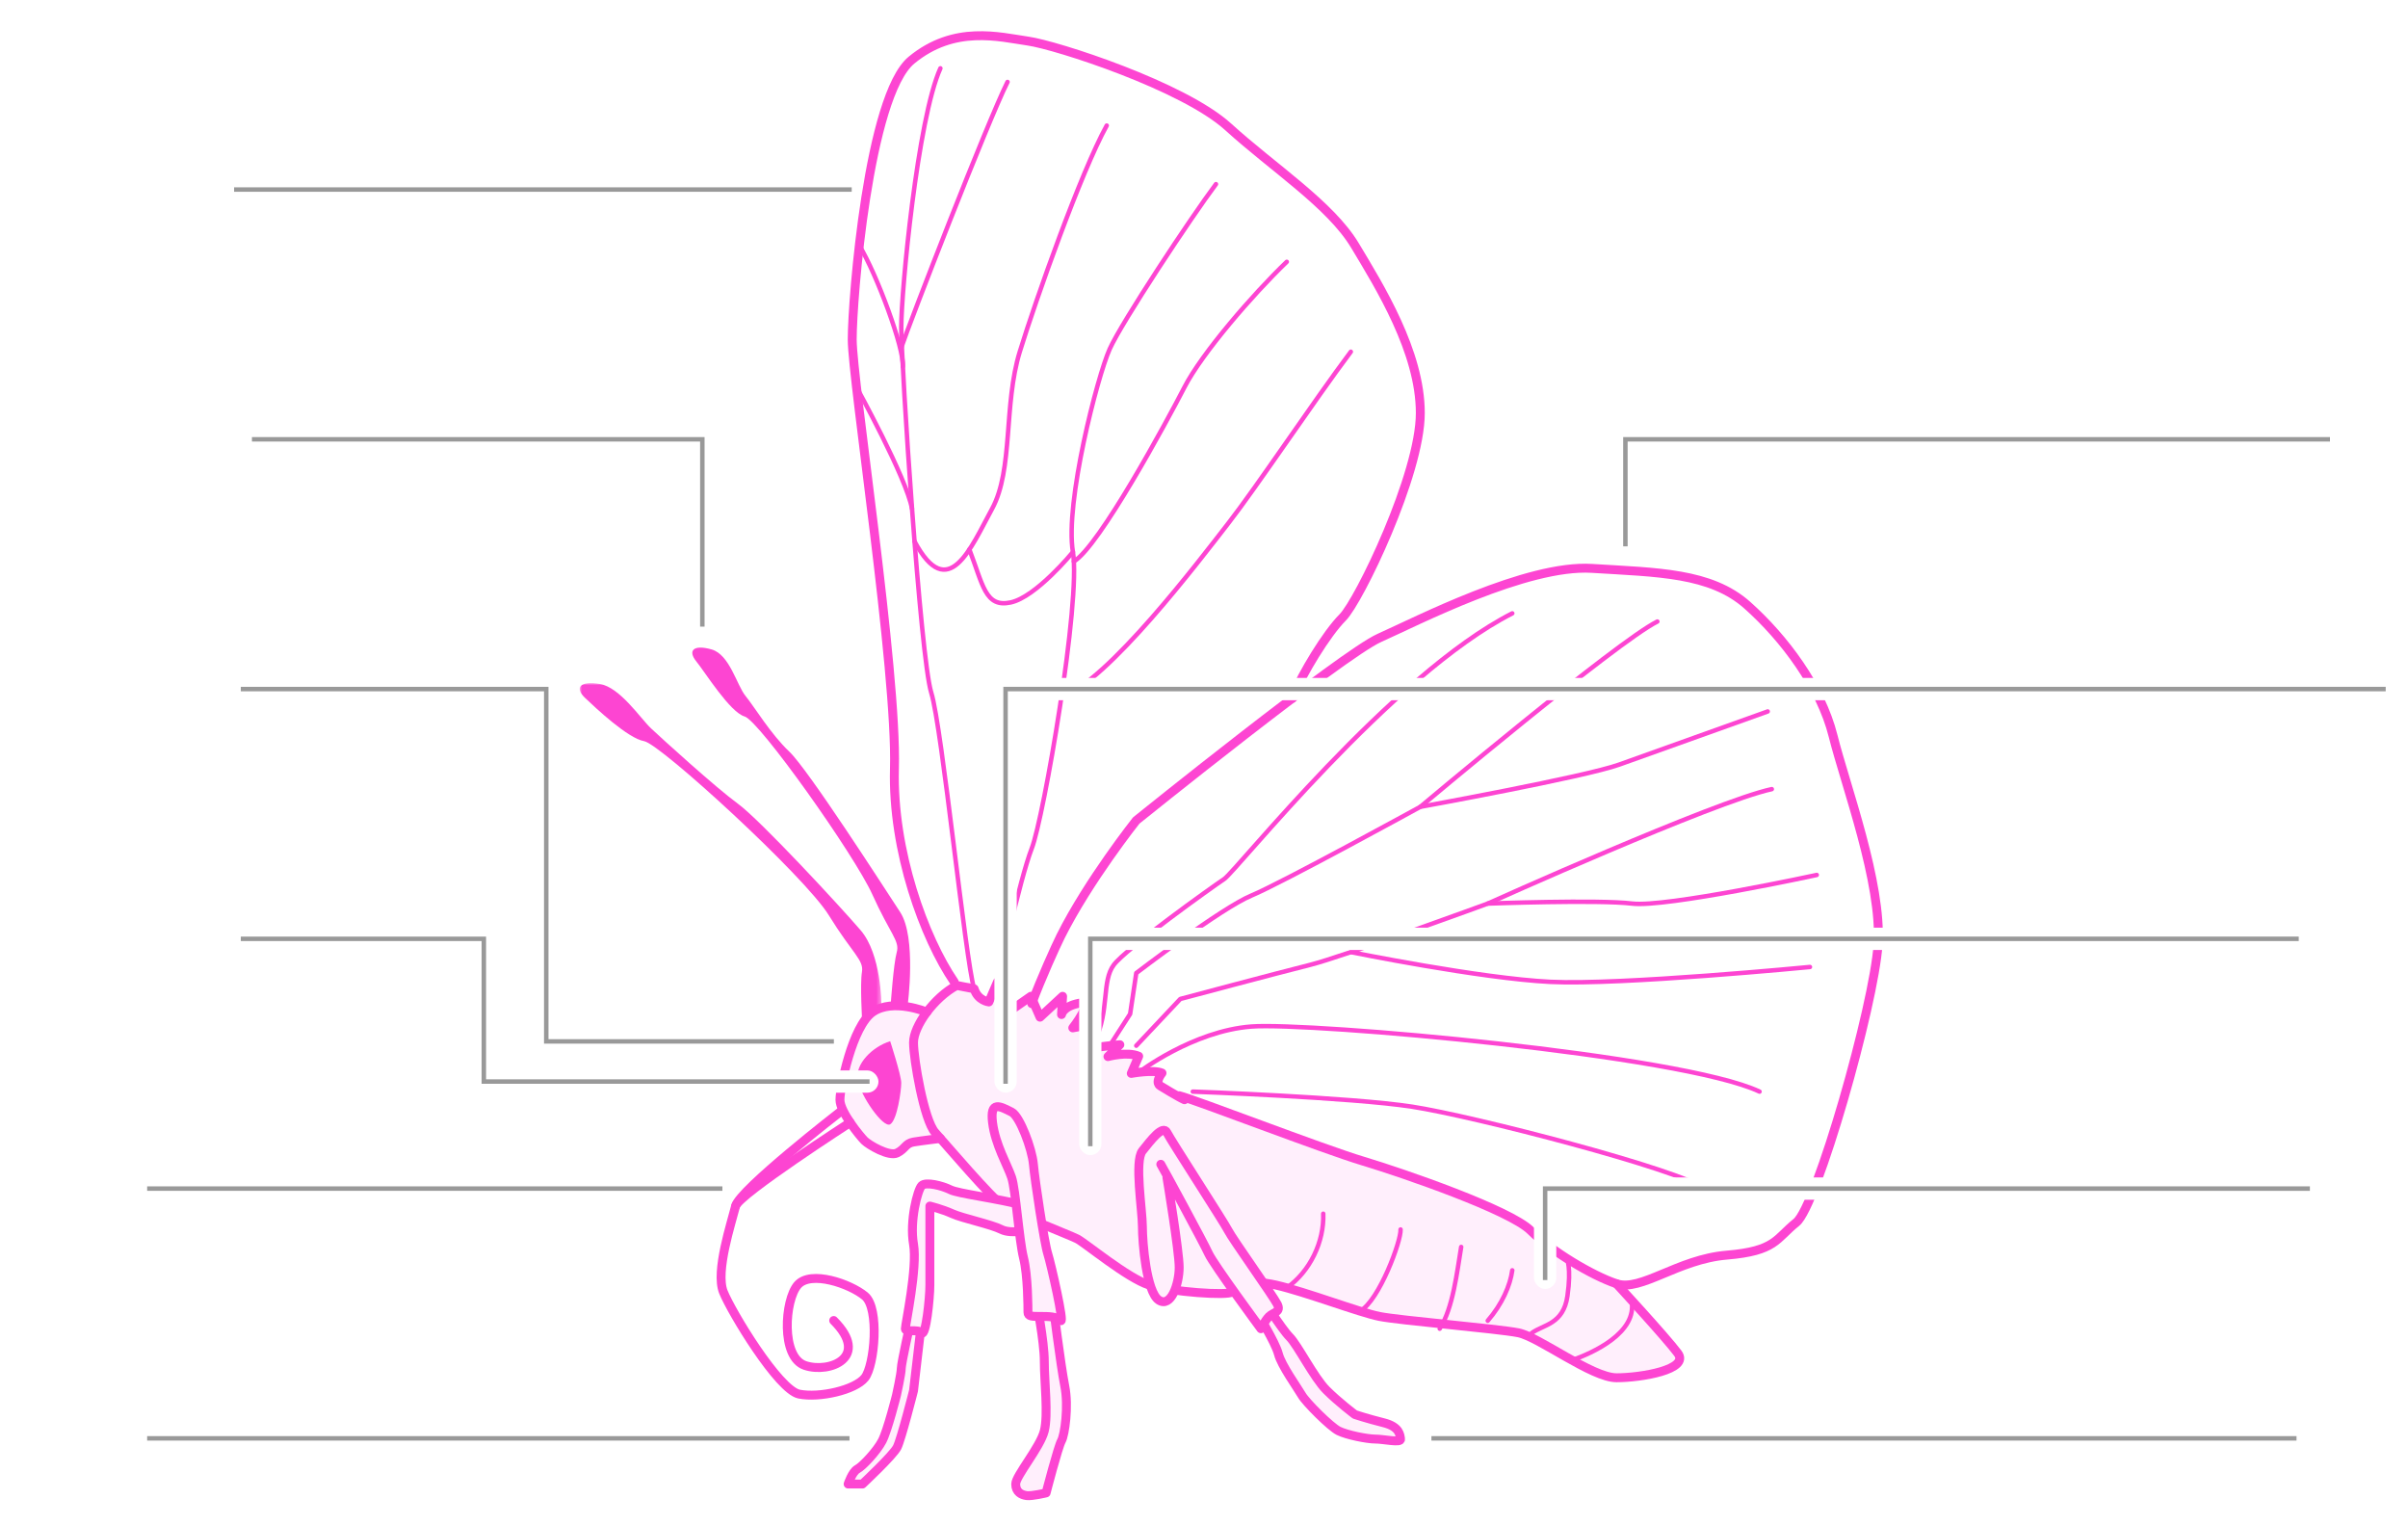 <svg height="342" viewBox="0 0 540 342" width="540" xmlns="http://www.w3.org/2000/svg" xmlns:xlink="http://www.w3.org/1999/xlink"><mask id="a" fill="#fff"><path d="m0 0h67.65v76h-67.65z" fill="#fff" fill-rule="evenodd"/></mask><g fill="none" fill-rule="evenodd"><path d="m0 0h540v342h-540z" fill="#fff"/><g transform="translate(130 8)"><path d="m227.083 277.525.053-.03c.213.109.427.22.638.324zm53.995-120.506c-2.75-10.998-10.999-21.997-19.247-29.329-8.249-7.332-20.164-7.332-34.829-8.249-14.664-.916-39.41 11.915-47.658 15.581-2.947 1.31-10.746 6.907-19.555 13.561.127-.292.231-.537.308-.729 1.833-4.583 7.332-13.748 10.998-17.414s17.414-32.079 17.414-45.826c0-13.748-9.165-28.413-14.665-37.578-5.499-9.165-18.33-17.414-28.412-26.579-10.081-9.165-38.494-18.33-44.91-19.247-6.415-.917-16.497-3.666-26.12 4.277-9.624 7.943-13.29 53.464-13.29 62.629s10.082 74.238 9.471 96.213c-.509 18.309 6.614 37.756 13.248 47.593l.034 1.421c-2.27 1.37-4.397 3.419-6.013 5.578 0 0-7.575-3.172-12.157 0-4.583 3.171-7.333 16.919-7.333 19.668 0 2.75 4.583 8.249 5.5 9.166.916.916 5.499 3.666 7.332 2.749 1.833-.916 1.833-2.138 3.666-2.444 1.833-.305 6.025-.805 6.025-.805 3.595 4.1 11.715 13.548 14.138 15.164 2.75 1.833 14.664 6.416 16.498 7.332 1.833.917 11.304 8.835 16.192 10.375s17.719 2.456 18.636 1.54c.916-.917 3.055-3.08 9.776-1.54s18.636 6.123 23.219 7.039c4.582.917 26.579 2.75 31.161 3.666 4.583.917 16.497 10.082 21.997 10.082 5.499 0 16.497-1.833 13.748-5.499-2.75-3.666-13.748-15.581-13.748-15.581 5.499 1.833 13.748-5.499 24.746-6.416 10.998-.916 10.998-3.666 15.581-7.332 4.582-3.666 17.414-48.576 18.33-62.324.917-13.747-7.332-35.744-10.081-46.742z" fill="#fff"/><path d="m246.25 295.414c-2.75-3.666-13.748-15.581-13.748-15.581l-14.903-8.249-11.218-7.816-19.839-7.867-35.27-12.218-15.648-5.111c-1.286-.553-5.399-3.085-5.399-3.085s-1.392-.599.356-2.892c-1.927-.829-6.888.082-6.888.082s.829-1.928 1.659-3.855c-2.57-1.106-6.889.081-6.889.081l2.668-2.659c-1.562.089-5.604.634-5.604.634l.008-5.327-4.96.912s4.968-6.238 1.355-5.509c-3.614.729-3.877 2.52-3.877 2.52l.236-4.087-5.059 4.677-2.043-4.687-4.72 3.299-2.776-6.525-1.936 4.498s-2.489-.267-3.301-2.944l-3.906-.759c-2.524 1.35-4.918 3.601-6.695 5.975 0 0-7.575-3.171-12.158 0-4.582 3.171-7.332 16.919-7.332 19.669 0 2.749 4.583 8.248 5.499 9.165.917.916 5.499 3.666 7.332 2.749 1.833-.916 1.833-2.138 3.666-2.444 1.833-.305 6.026-.804 6.026-.804 3.594 4.099 11.714 13.547 14.138 15.163 2.749 1.833 14.664 6.416 16.497 7.332 1.833.917 11.304 8.835 16.192 10.375s17.72 2.457 18.636 1.54c.917-.916 3.055-3.08 9.776-1.54 6.722 1.54 18.636 6.123 23.219 7.039 4.583.917 26.579 2.75 31.162 3.666 4.582.917 16.497 10.082 21.996 10.082s16.498-1.833 13.748-5.499" fill="#ffeffc"/><g stroke="#fd45d2" stroke-linecap="round" stroke-linejoin="round" stroke-width="2"><path d="m83.984 212.151c-6.676-9.764-13.914-29.374-13.401-47.823.611-21.974-9.47-87.047-9.47-96.212s3.666-54.686 13.289-62.629c9.624-7.943 19.705-5.194 26.121-4.277 6.416.916 34.828 10.082 44.91 19.247 10.081 9.165 22.913 17.414 28.412 26.579s14.664 23.829 14.664 37.577-13.748 42.16-17.414 45.826c-3.666 3.667-9.165 12.832-10.998 17.414-.077.193-.18.438-.307.731"/><path d="m101.368 217.024c2.087-5.589 5.348-12.818 6.487-15.096 6.243-12.486 16.956-25.968 16.956-25.968s46.284-37.272 54.533-40.938c8.248-3.666 32.994-16.497 47.659-15.581 14.664.917 26.579.917 34.828 8.249 8.248 7.332 16.497 18.33 19.247 29.329 2.749 10.998 10.998 32.994 10.081 46.742-.916 13.748-13.747 58.658-18.33 62.324s-4.583 6.415-15.581 7.332c-10.998.916-19.247 8.249-24.746 6.416-5.499-1.834-14.664-7.333-19.247-11.915-4.583-4.583-28.412-12.832-37.577-15.581-9.166-2.75-37.578-13.748-41.244-14.665"/><path d="m77.852 218.921s-7.575-3.171-12.157 0c-4.583 3.171-7.333 16.919-7.333 19.669 0 2.749 4.583 8.248 5.5 9.165.916.916 5.499 3.666 7.332 2.749 1.833-.916 1.833-2.138 3.666-2.444 1.833-.305 6.025-.804 6.025-.804"/></g><path d="m67.65 72.007s.021-11.152-4.64-16.585-22.569-24.758-27.535-28.383-17.065-14.622-19.472-16.886c-2.406-2.265-6.955-9.201-11.474-9.962-4.519-.762-5.72.849-3.317 3.136 2.403 2.286 9.623 9.08 13.238 9.689 3.615.61 36.036 30.321 41.389 38.999s7.912 10.038 7.455 12.75c-.457 2.711.057 11.235.057 11.235" fill="#fd45d2" mask="url(#a)" transform="translate(0 145.165)"/><path d="m69.624 225.452c-3.929 1.222-7.901 5.074-7.29 8.647s5.72 10.905 7.29 9.989c1.57-.917 2.486-7.559 2.486-9.279 0-1.719-2.486-9.357-2.486-9.357" fill="#fd45d2"/><g stroke="#fd45d2" stroke-linecap="round" stroke-linejoin="round"><path d="m56.957 288.081c8.249 8.249-.917 11.915-6.416 10.082s-4.582-14.665-1.67-18.038 11.752-.293 15.081 2.457c3.33 2.749 2.17 15.581 0 18.33-2.169 2.75-10.172 4.583-14.754 3.666-4.583-.916-15.154-18.33-16.987-22.913-1.833-4.582 1.833-15.581 2.749-19.247.917-3.666 23.403-21.08 23.403-21.08" stroke-width="2"/><path d="m60.651 243.683s-24.774 15.986-25.69 18.736" stroke-width="2"/><path d="m175.002 285.98c4.341-2.481 9.238-15.809 9.081-18.31"/><path d="m192.863 289.914c2.979-4.583 3.895-12.831 4.812-18.33"/><path d="m203.632 288.126c3.208-3.711 5.041-7.893 5.499-11.301"/><path d="m213.484 290.899c2.52-1.901 7.103-1.901 8.02-8.317.916-6.415-.132-8.404-.132-8.404"/><path d="m222.518 296.978c4.485-1.564 14.861-6.147 13.339-13.479"/><path d="m158.562 280.749c5.201-3.666 8.409-10.32 8.18-16.617"/></g><path d="m73.548 217.381s2.023-15.204-1.672-20.85-20.679-32.042-24.856-35.985-7.86-10.099-9.828-12.496-3.547-9.284-7.631-10.441c-4.084-1.156-5.371.274-3.409 2.692s7.561 11.418 10.828 12.343 24.688 31.124 28.66 39.945 6.181 10.367 5.458 12.922c-.724 2.555-1.351 11.676-1.351 11.676" fill="#fd45d2"/><g stroke="#fd45d2" stroke-linecap="round" stroke-linejoin="round"><path d="m142.683 33.288c-5.499 7.332-21.08 30.856-23.83 36.966-2.749 6.111-10.081 34.523-8.248 45.521s-6.558 59.596-9.237 66.459c-2.678 6.863-7.677 29.917-7.677 29.917"/><path d="m158.562 50.702c-7.63 7.332-19 20.469-22.938 28.107-3.939 7.637-19.103 35.691-24.811 39.078"/><path d="m172.928 70.866c-8.249 10.998-21.08 30.245-27.496 38.494-6.415 8.249-27.156 35.611-37.407 38.886"/><path d="m80.885 7.32c-5.109 11.304-8.775 49.798-8.775 58.046 0 8.249 4.277 74.03 6.721 81.925s7.634 59.859 9.622 66.413c.812 2.678 3.302 2.944 3.302 2.944l1.935-4.497 2.776 6.525 4.72-3.3 2.044 4.687 5.058-4.676-.235 4.087s.262-1.791 3.876-2.52c3.614-.73-1.355 5.508-1.355 5.508l4.961-.911-.008 5.327s4.042-.545 5.603-.635l-2.667 2.66s4.318-1.188 6.888-.082c-.829 1.928-1.659 3.855-1.659 3.855s4.961-.911 6.888-.082c-1.748 2.294-.356 2.893-.356 2.893s4.114 2.532 5.399 3.085"/><path d="m95.94 10.375c-4.583 9.165-21.997 54.075-23.83 59.574"/><path d="m118.187 20.151c-5.749 10.387-15.831 38.799-19.497 50.714s-1.421 26.427-6.21 35.21c-4.788 8.783-9.837 21.419-17.394 7.311"/><path d="m87.386 115.214c3.055 7.894 3.53 13.087 9.25 11.865s13.969-11.303 13.969-11.303"/><path d="m62.072 78.804s11.204 20.322 12.454 27.272"/><path d="m62.702 47.043c3.909 6.409 10.11 23.13 9.759 27.142"/><path d="m135.624 238.572c-1.285-.553-5.399-3.085-5.399-3.085s-1.392-.599.357-2.892c-1.928-.83-6.889.081-6.889.081s.83-1.927 1.659-3.855c-2.57-1.105-6.888.082-6.888.082l2.667-2.659c-1.561.089-5.603.634-5.603.634l.008-5.327-4.961.911s4.969-6.238 1.355-5.508c-3.613.729-3.876 2.52-3.876 2.52l.235-4.087-5.058 4.677-2.044-4.687-4.72 3.299-2.776-6.525-1.935 4.497s-2.49-.266-3.302-2.943l-3.906-.759c-5.105 2.73-9.687 9.146-9.687 12.812s2.355 17.414 4.843 20.164c2.489 2.749 12.571 14.664 15.32 16.497 2.75 1.833 14.665 6.416 16.498 7.332 1.833.917 11.303 8.835 16.192 10.375 4.888 1.54 17.719 2.457 18.636 1.54.916-.916 3.055-3.08 9.776-1.54s18.636 6.123 23.218 7.039c4.583.917 26.579 2.75 31.162 3.666 4.583.917 16.498 10.082 21.997 10.082s16.497-1.833 13.747-5.499c-2.749-3.666-13.747-15.581-13.747-15.581" stroke-width="2"/><path d="m115.529 225.452c3.324-7.027 1.491-13.442 4.24-17.108 2.75-3.667 21.997-17.414 24.747-19.247 2.749-1.833 37.577-45.827 64.614-59.574"/><path d="m118.853 226.463 4.583-7.121 1.374-9.165s19.095-14.593 25.816-17.378 37.883-19.894 37.883-19.894 43.993-36.966 53.158-41.549"/><path d="m188.509 172.905s36.966-6.721 44.604-9.471c7.638-2.749 33.3-11.915 33.3-11.915"/><path d="m124.811 226.463 9.877-10.481s21.743-5.805 29.075-7.638 39.869-13.748 39.869-13.748 50.867-22.913 63.698-25.662"/><path d="m203.632 194.596s24.884-.917 32.376 0c7.493.917 41.404-6.416 41.404-6.416"/><path d="m172.928 205.475s29.017 5.9 44.754 6.675c15.736.776 58.202-3.337 58.202-3.337"/><path d="m125.371 232.431s12.118-9.279 25.255-10.267c13.137-.989 96.541 6.344 113.955 14.592"/><path d="m137.489 236.756s35.439 1.267 49.187 3.383 59.574 13.947 65.989 18.53"/></g><path d="m74.249 288.126s-2.139 9.528-2.139 10.699-1.069 5.992-1.069 5.992-1.986 7.909-3.208 10.251-4.402 5.703-5.561 6.314c-1.16.611-2.076 3.36-2.076 3.36h3.207s6.874-6.415 7.791-8.248c.916-1.833 3.666-12.679 3.666-12.679l1.833-15.689z" fill="#ffeffc"/><path d="m74.249 288.126s-2.139 9.528-2.139 10.699-1.069 5.992-1.069 5.992-1.986 7.909-3.208 10.251-4.402 5.703-5.561 6.314c-1.16.611-2.076 3.36-2.076 3.36h3.207s6.874-6.415 7.791-8.248c.916-1.833 3.666-12.679 3.666-12.679l1.833-15.689z" stroke="#fd45d2" stroke-linecap="round" stroke-linejoin="round" stroke-width="2"/><path d="m151.848 286.248s4.166 6.721 4.832 9.318c.667 2.597 4.333 7.656 5.25 9.251.916 1.594 6.415 7.094 8.248 8.01 1.833.917 6.416 1.833 8.249 1.833s5.805.917 5.652 0c-.153-.916-.153-2.749-3.819-3.666-3.666-.916-6.415-1.833-6.415-1.833s-3.667-2.75-6.416-5.499c-2.75-2.75-6.416-10.082-8.249-11.915s-6.415-9.165-6.415-9.165z" fill="#ffeffc"/><path d="m151.848 286.248s4.166 6.721 4.832 9.318c.667 2.597 4.333 7.656 5.25 9.251.916 1.594 6.415 7.094 8.248 8.01 1.833.917 6.416 1.833 8.249 1.833s5.805.917 5.652 0c-.153-.916-.153-2.749-3.819-3.666-3.666-.916-6.415-1.833-6.415-1.833s-3.667-2.75-6.416-5.499c-2.75-2.75-6.416-10.082-8.249-11.915s-6.415-9.165-6.415-9.165z" stroke="#fd45d2" stroke-linecap="round" stroke-linejoin="round" stroke-width="2"/><path d="m102.356 283.499s1.833 9.165 1.833 13.748c0 4.582.917 11.915 0 15.581-.916 3.666-6.416 10.081-6.416 11.915 0 1.833 1.293 2.444 2.48 2.596 1.186.153 4.343-.611 4.343-.611s2.682-10.336 3.429-11.66 1.663-7.739.747-12.322c-.917-4.583-2.75-19.247-2.75-19.247z" fill="#ffeffc"/><path d="m102.356 283.499s1.833 9.165 1.833 13.748c0 4.582.917 11.915 0 15.581-.916 3.666-6.416 10.081-6.416 11.915 0 1.833 1.293 2.444 2.48 2.596 1.186.153 4.343-.611 4.343-.611s2.682-10.336 3.429-11.66 1.663-7.739.747-12.322c-.917-4.583-2.75-19.247-2.75-19.247z" stroke="#fd45d2" stroke-linecap="round" stroke-linejoin="round" stroke-width="2"/><path d="m100.252 262.419c-7.062-1.833-15.311-2.75-17.144-3.666-1.833-.917-5.499-1.833-6.415-.917-.917.917-2.75 7.944-1.833 13.137.916 5.194-1.833 18.025-1.833 18.942 0 .916 2.749 0 3.666.916.916.917 1.833-7.663 1.833-10.705v-17.707s2.749.678 5.041 1.714c2.291 1.036 8.707 2.372 10.998 3.537s7.179 0 7.179 0z" fill="#ffeffc"/><path d="m100.252 262.419c-7.062-1.833-15.311-2.75-17.144-3.666-1.833-.917-5.499-1.833-6.415-.917-.917.917-2.75 7.944-1.833 13.137.916 5.194-1.833 18.025-1.833 18.942 0 .916 2.749 0 3.666.916.916.917 1.833-7.663 1.833-10.705v-17.707s2.749.678 5.041 1.714c2.291 1.036 8.707 2.372 10.998 3.537s7.179 0 7.179 0z" stroke="#fd45d2" stroke-linecap="round" stroke-linejoin="round" stroke-width="2"/><path d="m96.857 241.339c-2.592-1.296-4.888-2.644-4.277 2.344s3.36 9.571 4.277 12.32c.917 2.75 1.675 14.054 2.671 18.025.995 3.972.995 11.304.995 12.221 0 .916.917.916 2.75.916s3.666 0 4.582.917c.917.916-2.138-12.593-2.902-15.004-.764-2.41-2.902-16.564-3.208-20.027-.305-3.463-3.055-10.795-4.888-11.712" fill="#ffeffc"/><path d="m96.857 241.339c-2.592-1.296-4.888-2.644-4.277 2.344s3.36 9.571 4.277 12.32c.917 2.75 1.675 14.054 2.671 18.025.995 3.972.995 11.304.995 12.221 0 .916.917.916 2.75.916s3.666 0 4.582.917c.917.916-2.138-12.593-2.902-15.004-.764-2.41-2.902-16.564-3.208-20.027-.305-3.463-3.055-10.795-4.888-11.712z" stroke="#fd45d2" stroke-linecap="round" stroke-linejoin="round" stroke-width="2"/><g transform="translate(125.371 245.425)"><path d="m6.314 10.578s2.75 16.497 2.75 20.163c0 3.667-1.833 9.166-4.583 7.333s-3.666-12.832-3.666-16.498-1.833-14.664 0-16.955c1.833-2.292 4.582-5.958 5.499-4.125s12.831 20.164 13.748 21.997c.916 1.833 10.082 14.664 10.998 16.497.917 1.833-.916 1.833-1.833 2.75-.916.916-1.833 2.749-1.833 2.749s-10.647-14.426-11.739-16.836c-1.092-2.411-10.258-19.313-10.716-20.027" fill="#ffeffc"/><path d="m6.314 10.578s2.75 16.497 2.75 20.163c0 3.667-1.833 9.166-4.583 7.333s-3.666-12.832-3.666-16.498-1.833-14.664 0-16.955c1.833-2.292 4.582-5.958 5.499-4.125s12.831 20.164 13.748 21.997c.916 1.833 10.082 14.664 10.998 16.497.917 1.833-.916 1.833-1.833 2.75-.916.916-1.833 2.749-1.833 2.749s-10.647-14.426-11.739-16.836c-1.092-2.411-10.258-19.313-10.716-20.027" stroke="#fd45d2" stroke-linecap="round" stroke-linejoin="round" stroke-width="2"/></g></g><g stroke="#999"><path d="m52.5 42.5h138.5"/><path d="m56.5 98.5h101v42"/><path d="m54 154.5h68.5v79h64.5"/></g><g fill="#fff"><rect height="5" rx="2.5" width="14" x="183" y="240"/><rect height="64" rx="2.5" width="5" x="223" y="181"/><rect height="50" rx="2.5" width="5" x="242" y="209"/><rect height="26" rx="2.5" width="5" x="344" y="263"/><path d="m236 152h182v5h-182z"/><path d="m243 208h187v5h-187z"/><path d="m345 264h127v5h-127z"/></g><g stroke="#999"><path d="m54 210.5h54.5v32h86.5"/><path d="m336 44h88.5v309.5" transform="matrix(0 -1 1 0 181.5 579)"/><path d="m422 191h20.5v171.5" transform="matrix(0 -1 1 0 155.5 709)"/><path d="m356.75 98.25h46.5v271" transform="matrix(0 -1 1 0 146.25 613.75)"/><path d="m364.5 122.5v-24h158"/><path d="m321 322.5h194"/><path d="m33 322.5h157.5"/><path d="m33 266.5h129"/></g></g></svg>